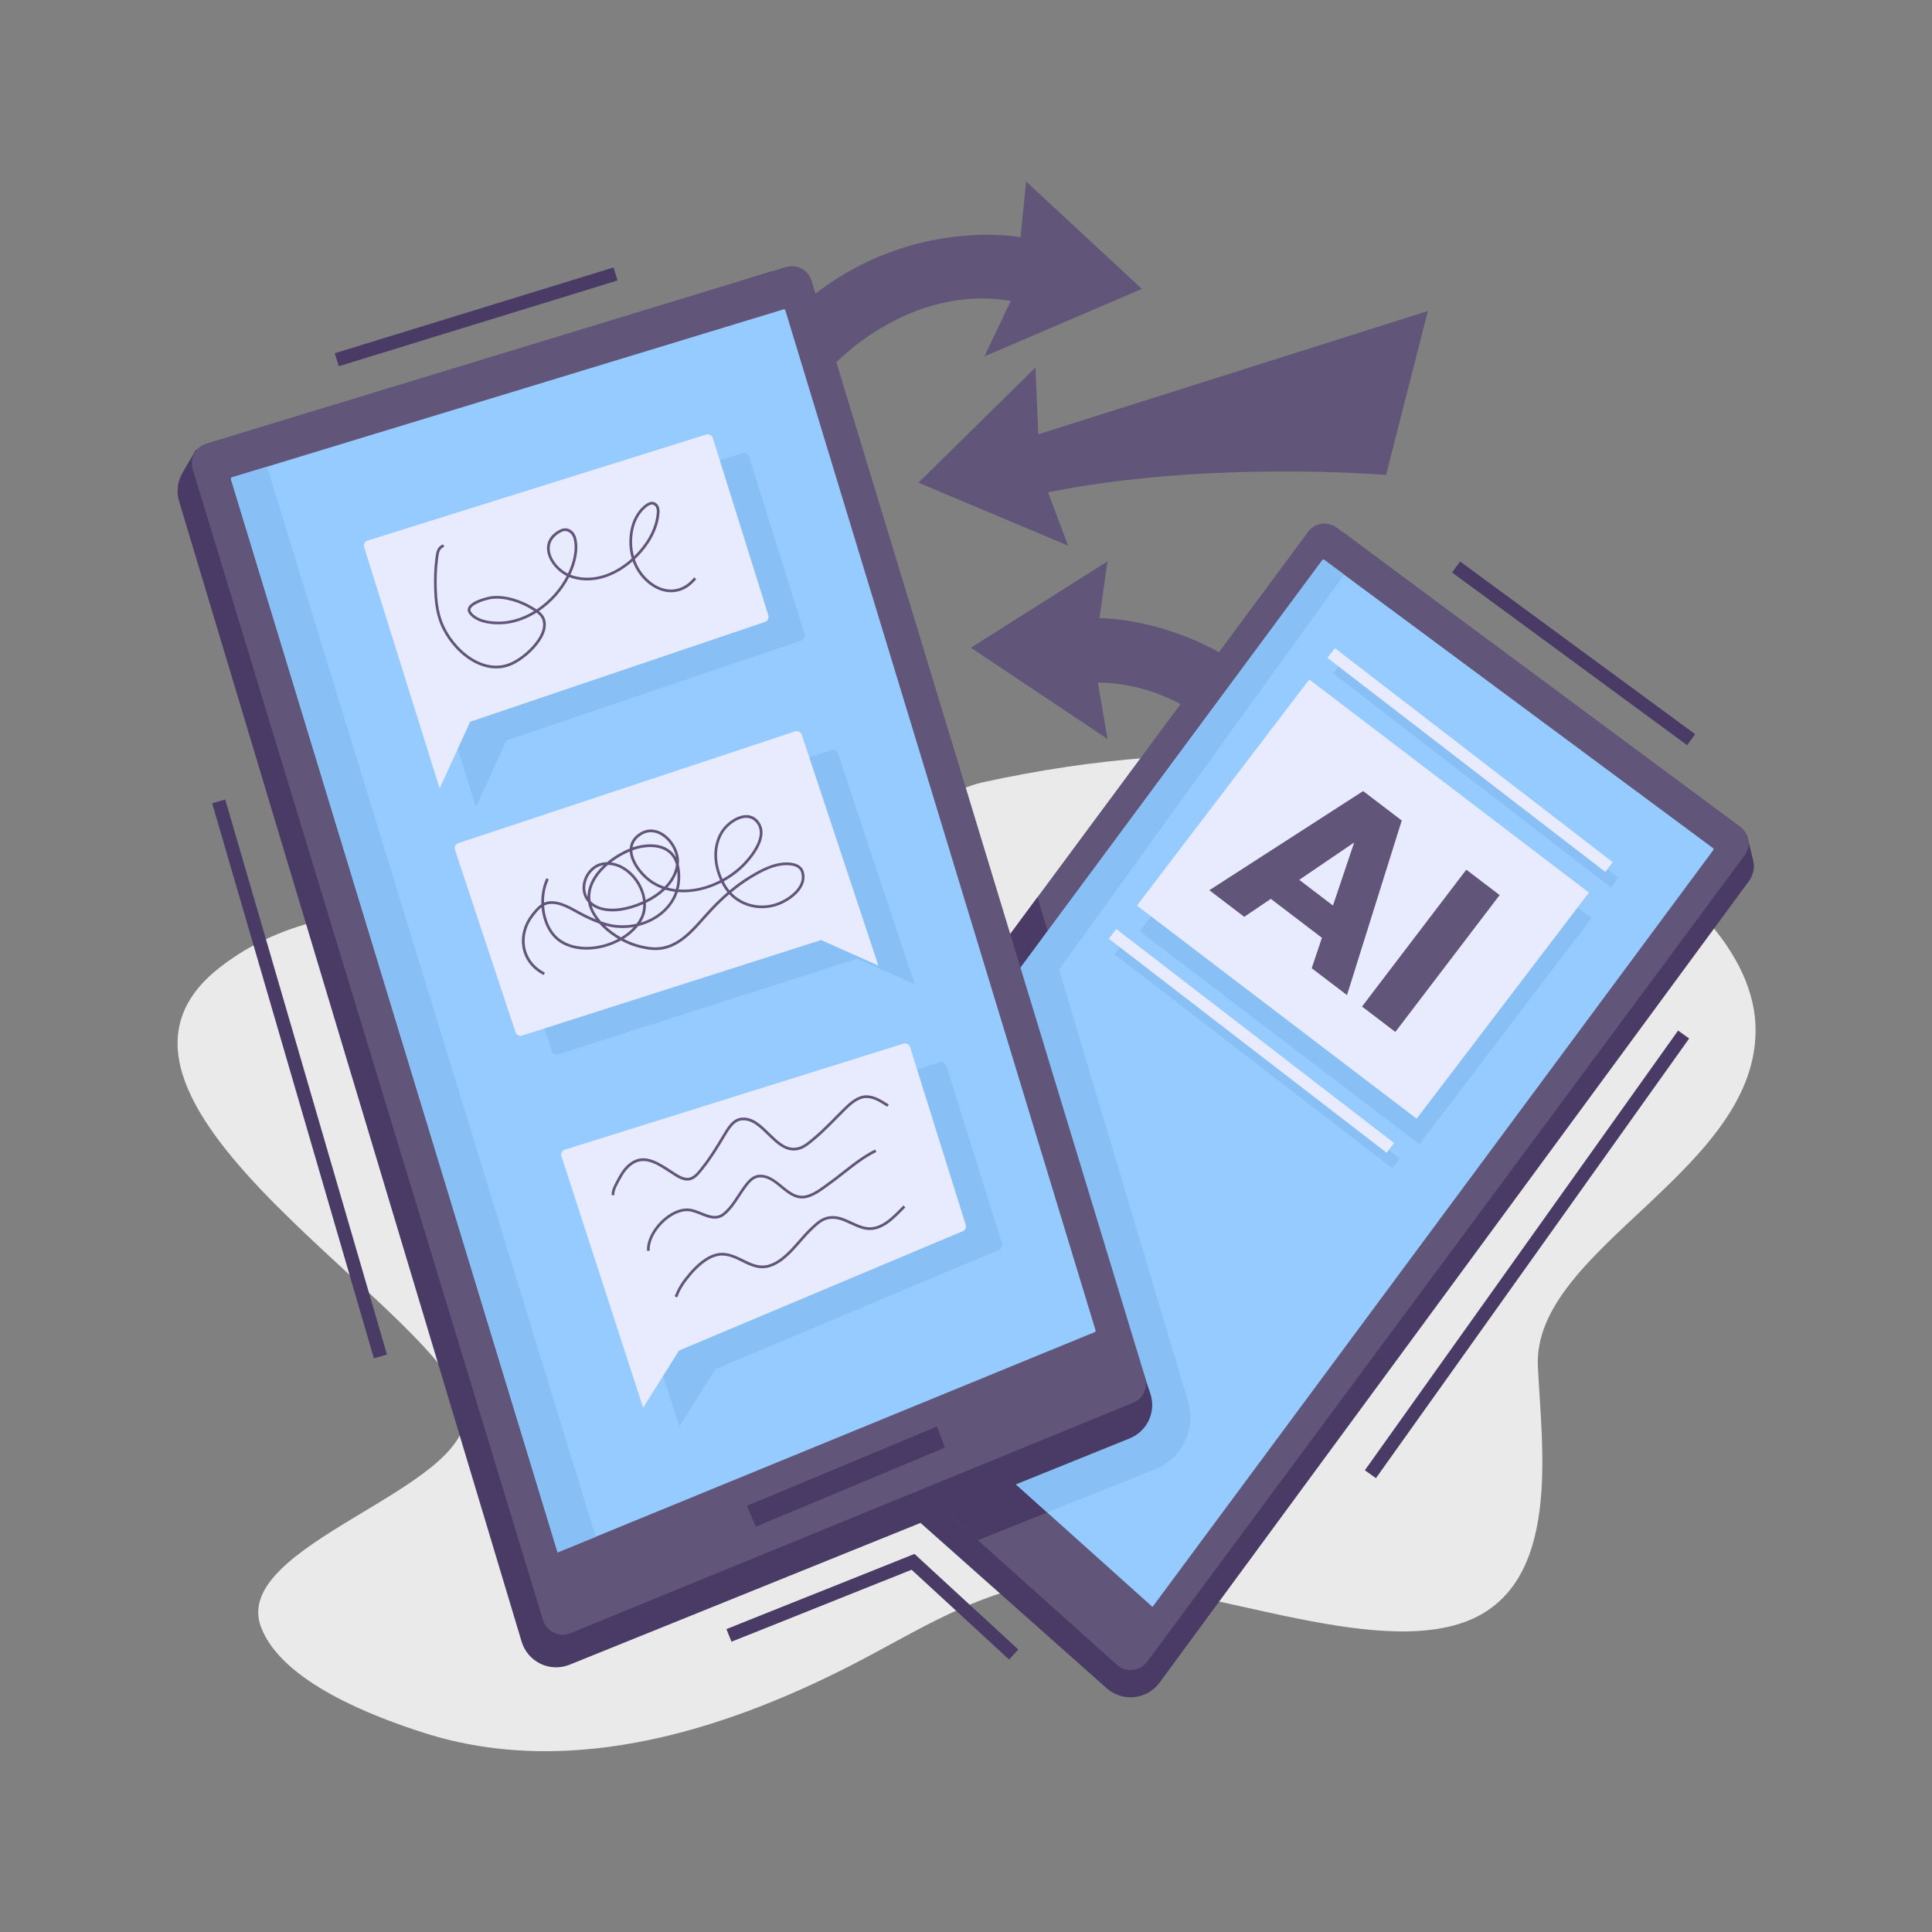 <?xml version="1.0" encoding="utf-8"?>
<svg xmlns="http://www.w3.org/2000/svg" clip-rule="evenodd" fill-rule="evenodd" stroke-linejoin="round" stroke-miterlimit="2" viewBox="0 0 1501 1501">
  <rect x="0" y="0" width="1501" height="1501" fill="#808080" stroke="none"/>
  <rect fill="none" height="1500" width="1500" x=".951" y=".779"/>
  <path d="M514.983,747.164c-99.107,-40.851 -255.831,-67.894 -346.721,6.471c-126.917,103.841 185.602,268.25 192.689,344.081c5.556,59.452 -182.235,102.21 -158.204,166.293c16.073,42.862 87.706,69.807 126.614,82.252c115.538,36.957 239.302,-3.35 342.463,-57.985c48.88,-25.888 96.798,-56.108 153.521,-59.774c92.237,-5.961 232.301,60.333 312.066,31.845c76.93,-27.475 60.214,-136.041 57.389,-198.989c-4.136,-92.172 174.087,-152.756 169.024,-265.587c-5.33,-118.801 -248.654,-265.105 -600.211,-187.994c-92.806,20.356 -110.773,196.21 -248.63,139.387Z" fill="#eaeaea"/>
  <path d="M1043.89,413.863l313.387,235.148c0,-0 2.74,11.111 4.775,19.362c1.367,5.543 0.202,11.407 -3.18,16.006c-46.045,62.622 -376.456,511.98 -458.008,622.89c-4.657,6.333 -11.765,10.413 -19.583,11.239c-7.817,0.826 -15.621,-1.678 -21.499,-6.898c-61.642,-54.745 -230.194,-204.439 -287.916,-255.703c-11.062,-9.824 -12.553,-26.567 -3.401,-38.191c85.19,-108.202 475.425,-603.853 475.425,-603.853Z" fill="#493b66"/>
  <path d="M1016.23,413.261c2.523,-3.408 6.298,-5.673 10.492,-6.297c4.194,-0.624 8.464,0.445 11.87,2.97c53.682,39.794 259.769,192.567 313.435,232.35c7.09,5.256 8.578,15.263 3.324,22.355c-61.298,82.73 -400.075,539.959 -464.113,626.387c-2.677,3.613 -6.754,5.932 -11.228,6.386c-4.475,0.454 -8.934,-0.998 -12.283,-4c-52.016,-46.63 -243.875,-218.622 -291.67,-261.468c-6.143,-5.507 -7.085,-14.784 -2.175,-21.414c57.394,-77.496 382.371,-516.288 442.348,-597.269Z" fill="#615579"/>
  <path d="M806.042,697.063l116.931,391.6c6.442,21.577 -4.639,44.506 -25.55,52.862l-137.727,55.041l-67.667,-60.66l-9.22,-78.249l-13.211,-139.405l53.94,-109.791l82.504,-111.398Z" fill="#493b66"/>
  <path d="M1027.28,435.298c0.182,-0.245 0.453,-0.408 0.754,-0.453c0.301,-0.044 0.608,0.032 0.853,0.214c17.698,13.119 284.233,210.702 301.926,223.818c0.509,0.378 0.616,1.096 0.238,1.606c-19.18,25.886 -435.653,587.975 -435.653,587.975c0,0 -265.519,-238.303 -281.772,-252.889c-0.441,-0.396 -0.508,-1.062 -0.156,-1.538c17.432,-23.536 395.549,-534.076 413.81,-558.733Z" fill="#95cbff"/>
  <path d="M922.973,1088.66c6.443,21.577 -4.639,44.506 -25.55,52.862c-35.511,14.192 -83.836,33.504 -83.836,33.504l-130.778,-117.372l-13.211,-139.405l144.309,-194.849c0,0 79.047,264.728 109.066,365.26Z" fill="#88c0f6"/>
  <path d="M600.145,210.653l-448.138,139.006c-0,0 -5.64,9.769 -10.29,17.823c-3.852,6.672 -4.78,14.639 -2.564,22.017c28.382,94.488 222.233,739.861 266.116,885.959c2.262,7.529 7.589,13.757 14.676,17.159c7.087,3.401 15.278,3.662 22.567,0.717c87.709,-35.438 353.14,-142.683 435.178,-175.83c13.718,-5.542 20.741,-20.814 16.021,-34.835c-48.803,-144.964 -293.566,-872.016 -293.566,-872.016Z" fill="#493b66"/>
  <path d="M630.525,218.114c-1.234,-4.057 -4.029,-7.457 -7.77,-9.452c-3.741,-1.996 -8.122,-2.423 -12.179,-1.187c-72.163,21.982 -378.083,115.169 -450.224,137.145c-8.443,2.571 -13.203,11.499 -10.633,19.943c33.467,109.961 237.158,779.215 272.132,894.125c1.309,4.303 4.371,7.855 8.434,9.784c4.063,1.93 8.75,2.058 12.913,0.354c73.012,-29.895 370.254,-151.6 437.281,-179.043c7.634,-3.126 11.636,-11.549 9.235,-19.442c-31.305,-102.932 -226.466,-744.634 -259.189,-852.227Z" fill="#615579"/>
  <path d="M610.145,241.121c-0.088,-0.291 -0.289,-0.536 -0.558,-0.679c-0.269,-0.143 -0.583,-0.174 -0.875,-0.085c-23.173,7.059 -405.329,123.469 -428.494,130.525c-0.607,0.185 -0.948,0.826 -0.764,1.433c10.27,33.743 253.762,833.765 253.762,833.765c0,-0 395.126,-162.05 417.272,-171.133c0.548,-0.224 0.835,-0.829 0.662,-1.396c-9.349,-30.74 -231.21,-760.224 -241.005,-792.43Z" fill="#95cbff"/>
  <path d="M207.87,363.657c-0.186,-0.606 -0.826,-0.946 -1.432,-0.762c-4.521,1.377 -21.695,6.609 -26.22,7.987c-0.607,0.185 -0.948,0.826 -0.764,1.433c10.27,33.743 253.762,833.765 253.762,833.765c0,-0 23.523,-9.647 28.627,-11.741c0.55,-0.225 0.837,-0.832 0.662,-1.399c-9.677,-31.516 -244.523,-796.351 -254.635,-829.283Z" fill="#88c0f6"/>
  <path d="M588.046,1172.15l134.337,-55.836" fill="none"/>
  <path d="M587.148,1186.12l146.963,-61.41l-6.087,-16.454l-147.697,61.633l6.821,16.231Z" fill="#493b66"/>
  <path d="M735.232,827.977c-0.323,-1.03 -1.041,-1.89 -1.997,-2.39c-0.957,-0.501 -2.073,-0.6 -3.103,-0.278c-30.588,9.576 -232.339,72.738 -263.082,82.363c-1.037,0.324 -1.901,1.05 -2.4,2.016c-0.498,0.966 -0.59,2.091 -0.254,3.124c9.055,27.881 63.455,195.367 63.455,195.367l27.887,-44.443c-0,0 192.31,-80.883 220.418,-92.706c1.935,-0.813 2.933,-2.964 2.306,-4.967c-6.214,-19.848 -36.737,-117.346 -43.23,-138.086Zm-353.565,-153.292c-0.34,-1.024 -0.259,-2.141 0.225,-3.106c0.484,-0.965 1.331,-1.698 2.356,-2.038c30.434,-10.1 231.247,-76.746 261.682,-86.846c1.024,-0.34 2.142,-0.259 3.106,0.225c0.965,0.483 1.698,1.331 2.038,2.355c8.767,26.415 59.534,179.385 59.534,179.385l-44.514,-19.839c-0,0 -201.814,64.474 -232.283,74.207c-2.124,0.679 -4.398,-0.478 -5.101,-2.594c-6.92,-20.854 -40.086,-120.786 -47.043,-141.749Zm200.31,-319.925c-0.322,-1.03 -1.041,-1.889 -1.997,-2.39c-0.956,-0.5 -2.072,-0.6 -3.102,-0.277c-30.603,9.58 -232.522,72.795 -263.124,82.375c-1.03,0.323 -1.89,1.041 -2.39,1.997c-0.5,0.957 -0.6,2.073 -0.278,3.103c8.499,27.146 58.677,187.425 58.677,187.425l23.729,-51.773c0,-0 199.057,-67.407 229.055,-77.566c2.094,-0.709 3.239,-2.96 2.578,-5.07c-6.396,-20.43 -36.683,-117.174 -43.148,-137.824Z" fill="#88c0f6"/>
  <path d="M553.777,340.272c-0.322,-1.03 -1.041,-1.889 -1.997,-2.39c-0.956,-0.5 -2.072,-0.6 -3.102,-0.277c-30.602,9.58 -232.522,72.795 -263.124,82.375c-1.03,0.323 -1.89,1.041 -2.39,1.998c-0.5,0.956 -0.6,2.072 -0.278,3.102c8.499,27.146 58.677,187.426 58.677,187.426l23.729,-51.774c0,0 199.057,-67.407 229.055,-77.565c2.094,-0.71 3.239,-2.961 2.579,-5.071c-6.397,-20.43 -36.684,-117.174 -43.149,-137.824Z" fill="#e8ebfe"/>
  <path d="M707.032,813.489c-0.323,-1.03 -1.041,-1.89 -1.997,-2.39c-0.957,-0.5 -2.073,-0.6 -3.103,-0.278c-30.588,9.577 -232.339,72.738 -263.082,82.363c-1.037,0.325 -1.901,1.051 -2.4,2.016c-0.498,0.966 -0.59,2.091 -0.254,3.125c9.055,27.88 63.455,195.366 63.455,195.366l27.887,-44.443c0,0 192.31,-80.883 220.419,-92.705c1.934,-0.814 2.932,-2.965 2.305,-4.967c-6.213,-19.849 -36.737,-117.347 -43.23,-138.087Z" fill="#e8ebfe"/>
  <path d="M353.467,660.198c-0.34,-1.025 -0.259,-2.142 0.225,-3.107c0.484,-0.965 1.332,-1.698 2.356,-2.038c30.435,-10.1 231.247,-76.746 261.682,-86.846c1.024,-0.34 2.142,-0.259 3.107,0.225c0.964,0.484 1.697,1.331 2.037,2.355c8.767,26.416 59.534,179.385 59.534,179.385l-44.514,-19.839c-0,0 -201.814,64.474 -232.283,74.208c-2.124,0.678 -4.398,-0.479 -5.1,-2.595c-6.921,-20.854 -40.087,-120.786 -47.044,-141.748Z" fill="#e8ebfe"/>
  <path d="M524.705,1005.99l-0.586,0.293l0.473,0.946c0.243,0.488 0.629,0.627 1.063,0.579c0.06,-0.007 0.592,-0.04 0.865,-0.65c0.092,-0.206 0.51,-1.332 0.548,-1.431c0.431,-1.135 0.937,-2.246 1.504,-3.319c1.516,-2.872 3.357,-5.574 5.337,-8.144c3.765,-4.887 9.038,-10.82 15.07,-14.722c3.905,-2.525 8.126,-4.201 12.459,-4.099c6.281,0.149 11.81,3.391 17.414,6.069c5.973,2.854 12.021,5.087 18.974,3.013c6.882,-2.053 12.712,-6.947 18.054,-12.538c5.198,-5.441 9.938,-11.537 14.809,-16.15c3.359,-3.182 7.053,-6.979 11.621,-8.302c5.442,-1.575 10.311,-0.047 15.091,2.024c5.087,2.203 10.081,5.013 15.469,5.844c6.185,0.955 11.789,-1.284 16.817,-4.796c4.856,-3.391 9.171,-7.967 12.963,-11.81l0.743,-0.753l-1.506,-1.485l-0.743,0.752c-3.708,3.759 -7.919,8.246 -12.668,11.562c-4.576,3.196 -9.654,5.308 -15.283,4.44c-5.213,-0.805 -10.029,-3.564 -14.951,-5.695c-5.229,-2.265 -10.568,-3.838 -16.52,-2.115c-4.886,1.415 -8.895,5.395 -12.488,8.798c-4.894,4.635 -9.66,10.757 -14.883,16.224c-5.08,5.317 -10.586,10.021 -17.13,11.973c-6.404,1.911 -11.955,-0.266 -17.457,-2.895c-5.872,-2.805 -11.694,-6.118 -18.276,-6.274c-4.744,-0.113 -9.382,1.672 -13.657,4.437c-6.238,4.034 -11.705,10.154 -15.598,15.207c-2.053,2.665 -3.959,5.469 -5.531,8.447c-0.607,1.15 -1.149,2.34 -1.611,3.555l-0.386,1.015Zm-19.95,-35.295c0,-6.868 4.256,-14.578 10.165,-20.432c5.883,-5.828 13.429,-9.852 20.201,-9.209c4.302,0.409 8.821,2.82 13.28,4.355c4.878,1.679 9.675,2.332 14.083,-0.954c6.958,-5.186 11.697,-14.521 16.777,-21.417c1.366,-1.853 2.861,-3.87 4.645,-5.462c1.665,-1.486 3.585,-2.6 5.92,-2.761c7.111,-0.491 12.428,4.504 17.884,8.952c5.941,4.845 12.016,9.088 20.137,6.631c6.597,-1.995 12.455,-6.778 17.954,-10.753c11.014,-7.96 21.934,-18.095 34.12,-24.189l0.946,-0.473l-0.946,-1.892l-0.946,0.473c-12.286,6.143 -23.31,16.342 -34.413,24.367c-5.316,3.842 -10.951,8.514 -17.328,10.443c-7.365,2.228 -12.799,-1.852 -18.188,-6.246c-5.874,-4.791 -11.708,-9.952 -19.366,-9.423c-5.477,0.377 -9.134,5.023 -12.122,9.079c-4.965,6.738 -9.539,15.907 -16.338,20.975c-3.794,2.828 -7.933,2.095 -12.131,0.65c-4.617,-1.589 -9.313,-4.038 -13.768,-4.461c-7.317,-0.694 -15.533,3.515 -21.889,9.813c-6.33,6.27 -10.792,14.577 -10.792,21.934l0,1.058l2.115,-0l0,-1.058Zm-27.426,-43.171c-0,-3.487 2.88,-7.964 4.447,-10.915c1.733,-3.26 3.619,-6.489 6.261,-9.107c6.569,-6.51 12.987,-6.423 19.379,-3.83c4.456,1.807 8.896,4.787 13.368,7.659c2.2,1.413 4.782,3.263 7.51,4.494c2.943,1.329 6.052,1.934 9.07,0.767c3.99,-1.544 7.013,-5.755 9.57,-8.962c6.178,-7.745 11.319,-16.265 16.401,-24.749c1.516,-2.53 3.245,-5.568 5.428,-8.041c2.045,-2.316 4.488,-4.145 7.589,-4.417c4.076,-0.358 7.661,1.137 11.025,3.46c3.527,2.437 6.808,5.778 10.116,9.003c6.987,6.812 14.142,12.99 23.547,10.322c4.613,-1.308 8.35,-4.7 11.965,-7.684c8.319,-6.868 15.614,-14.865 23.281,-22.428c2.251,-2.221 4.863,-4.771 7.769,-6.756c2.778,-1.898 5.824,-3.287 9.088,-3.266c5.841,0.037 10.544,3.301 15.332,6.258l0.9,0.556l1.111,-1.8l-0.9,-0.555c-5.116,-3.16 -10.187,-6.535 -16.429,-6.575c-3.69,-0.023 -7.155,1.489 -10.295,3.635c-3.013,2.059 -5.727,4.695 -8.062,6.997c-7.622,7.519 -14.871,15.475 -23.141,22.302c-3.395,2.803 -6.864,6.053 -11.196,7.281c-4.215,1.196 -7.908,0.357 -11.331,-1.529c-3.587,-1.976 -6.882,-5.074 -10.163,-8.272c-3.394,-3.31 -6.771,-6.729 -10.39,-9.229c-3.781,-2.612 -7.83,-4.23 -12.412,-3.827c-3.654,0.321 -6.58,2.395 -8.99,5.124c-2.27,2.572 -4.08,5.722 -5.656,8.354c-5.034,8.403 -10.121,16.846 -16.24,24.517c-2.344,2.939 -5.023,6.893 -8.68,8.308c-2.478,0.958 -5.021,0.369 -7.437,-0.722c-2.631,-1.187 -5.115,-2.982 -7.237,-4.345c-4.585,-2.946 -9.147,-5.987 -13.716,-7.84c-7.146,-2.898 -14.319,-2.99 -21.663,4.287c-2.794,2.769 -4.808,6.17 -6.64,9.618c-1.702,3.204 -4.694,8.12 -4.694,11.907l-0,1.057l2.115,0l-0,-1.057Zm82.153,-243.643c-9.999,5.13 -21.355,7.972 -32.257,7.153c0.785,-2.932 1.22,-6.044 1.249,-9.324c0.031,-3.368 -0.267,-6.784 -1.136,-10.047c0.057,-0.456 0.101,-0.917 0.135,-1.382c0.513,-7.131 -3.289,-15.26 -9.075,-20.445c-5.894,-5.284 -13.787,-7.517 -21.223,-2.84c-3.567,2.244 -5.77,4.928 -6.938,7.825c-0.575,1.429 -0.899,2.913 -1.003,4.429c-5.976,2.422 -12.226,6.067 -17.64,10.588c-1.13,0.015 -2.271,0.115 -3.419,0.305c-6.265,1.039 -11.355,5.722 -13.881,11.499c-2.534,5.793 -2.482,12.656 1.435,17.987c0.349,0.475 0.717,0.926 1.102,1.356c0.608,3.493 1.999,7.058 4.332,10.648c0.599,0.921 1.222,1.822 1.872,2.701c-4.517,-1.82 -8.911,-3.975 -13.157,-6.304c-7.073,-3.878 -15.706,-9.017 -24.192,-7.65c-1.062,0.171 -2.072,0.495 -3.034,0.936c-0.098,-6.11 1.007,-12.137 3.284,-17.146l0.438,-0.963l-1.926,-0.876l-0.438,0.963c-2.538,5.584 -3.701,12.372 -3.436,19.191c-3.022,2.015 -5.527,5.062 -7.64,7.749c-12.117,15.411 -9.706,36.742 8.481,46.783l0.926,0.511l1.022,-1.852l-0.926,-0.511c-16.954,-9.36 -19.136,-29.257 -7.84,-43.624c1.746,-2.22 3.744,-4.767 6.132,-6.615c0.298,3.363 0.946,6.7 1.95,9.869c2.207,6.967 6.129,13.119 11.785,17.009c9.715,6.681 23.363,7.43 35.885,3.865c4.218,-1.201 8.304,-2.89 12.065,-4.999c2.697,1.475 5.471,2.754 8.236,3.777c4.275,1.582 8.762,2.659 13.27,3.306c11.698,1.678 20.754,-2.396 28.65,-8.783c7.708,-6.237 14.296,-14.704 21.213,-22.011c4.016,-4.243 8.264,-8.346 12.739,-12.189c10.519,11.249 27.538,14.038 41.695,7.061c4.294,-2.116 9.151,-5.41 12.524,-9.539c3.5,-4.285 5.409,-9.455 3.681,-15.148c-1.624,-5.35 -7.323,-6.927 -12.323,-7.082c-10.685,-0.331 -20.924,5.13 -29.77,10.515c-5.452,3.318 -10.651,7.116 -15.588,11.237c-1.06,-1.287 -2.034,-2.676 -2.911,-4.166c-0.55,-0.936 -1.074,-1.893 -1.568,-2.869c6.406,-3.505 12.212,-7.919 16.948,-12.897c4.102,-4.311 9.675,-11.296 12.041,-18.405c1.651,-4.958 1.751,-9.975 -1.052,-14.273c-4.213,-6.46 -10.514,-7.019 -16.488,-4.729c-5.73,2.197 -11.133,7.081 -13.866,11.636c-6.981,11.636 -5.845,25.815 -0.363,37.77Zm0.91,1.886c-10.467,5.342 -22.371,8.257 -33.781,7.313c-4.533,13.608 -16.792,22.964 -30.81,26.429c-2.996,3.815 -6.862,7.156 -11.258,9.901c2.251,1.175 4.549,2.205 6.841,3.053c4.136,1.531 8.476,2.571 12.836,3.196c11.038,1.583 19.569,-2.307 27.02,-8.334c7.637,-6.179 14.153,-14.58 21.007,-21.82c4.061,-4.291 8.357,-8.44 12.88,-12.324c-1.136,-1.377 -2.18,-2.864 -3.12,-4.46c-0.567,-0.964 -1.106,-1.95 -1.615,-2.954Zm-94.739,31.831c-5.795,-2.088 -11.411,-4.762 -16.792,-7.713c-6.694,-3.671 -14.807,-8.711 -22.839,-7.417c-1.164,0.187 -2.254,0.587 -3.279,1.137c0.233,3.59 0.882,7.171 1.953,10.551c2.06,6.505 5.686,12.273 10.967,15.905c9.23,6.349 22.209,6.961 34.107,3.573c3.642,-1.037 7.185,-2.449 10.49,-4.193c-3.703,-2.201 -7.212,-4.751 -10.294,-7.486c-1.537,-1.362 -2.972,-2.818 -4.313,-4.357Zm4.248,1.412c0.478,0.465 0.968,0.919 1.468,1.363c3.28,2.909 7.058,5.604 11.036,7.871c3.801,-2.245 7.223,-4.944 10.03,-8.022c-7.447,1.316 -15.241,0.989 -22.534,-1.212Zm29.844,-16.569c-5.957,2.637 -12.134,4.392 -17.702,5.193c-7.406,1.066 -16.187,0.461 -22.414,-4.115c0.704,2.299 1.789,4.625 3.308,6.962c1.208,1.858 2.523,3.635 3.953,5.313c1.146,0.405 2.3,0.787 3.461,1.142c7.833,2.398 16.295,2.535 24.214,0.718c1.122,-1.494 2.103,-3.063 2.922,-4.7c1.635,-3.27 2.332,-6.86 2.258,-10.513Zm17.124,-11.185c-0.268,0.258 -0.539,0.513 -0.814,0.766c-4.129,3.796 -9.063,6.966 -14.242,9.463c0.228,4.309 -0.512,8.569 -2.434,12.415c-0.499,0.996 -1.054,1.97 -1.662,2.918c12.171,-3.668 22.603,-12.054 26.741,-23.962c-2.569,-0.325 -5.107,-0.853 -7.589,-1.6Zm-44.511,-19.301c-3.011,2.583 -5.731,5.45 -7.948,8.536c-4.216,5.87 -6.587,12.545 -5.564,19.557c5.725,5.918 15.153,6.607 22.895,5.493c5.615,-0.808 11.873,-2.616 17.862,-5.35c-0.561,-5.364 -2.7,-10.751 -5.898,-15.361c-5.07,-7.306 -12.834,-12.696 -21.347,-12.875Zm95.781,21.447c9.894,10.508 25.862,13.076 39.143,6.531c4.049,-1.995 8.64,-5.086 11.821,-8.98c3.053,-3.737 4.803,-8.227 3.295,-13.195c-1.345,-4.431 -6.223,-5.454 -10.364,-5.582c-10.279,-0.318 -20.095,5.028 -28.605,10.208c-5.347,3.255 -10.447,6.978 -15.29,11.018Zm-78.902,-31.865c-4.891,2.064 -9.939,4.955 -14.493,8.475c8.256,1.025 15.707,6.418 20.699,13.612c3.258,4.696 5.458,10.145 6.164,15.613c4.716,-2.342 9.195,-5.267 12.978,-8.737c-2.641,-0.953 -5.208,-2.167 -7.677,-3.663c-5.929,-3.592 -12.721,-10.666 -15.885,-18.191c-0.99,-2.355 -1.625,-4.754 -1.786,-7.109Zm-20.265,10.624c-0.15,0.021 -0.3,0.044 -0.451,0.069c-5.564,0.922 -10.046,5.128 -12.289,10.259c-2.004,4.584 -2.229,9.929 0.235,14.378c-0.021,-6.288 2.382,-12.259 6.225,-17.61c1.807,-2.516 3.935,-4.892 6.28,-7.096Zm57.183,4.845c-1.513,4.661 -4.183,8.854 -7.61,12.542c2.148,0.59 4.336,1.012 6.547,1.278c0.796,-2.861 1.238,-5.912 1.267,-9.135c0.014,-1.558 -0.044,-3.128 -0.204,-4.685Zm-0.969,-5.196c-0.288,-1.018 -0.638,-2.02 -1.06,-2.998c-2.734,-6.343 -8.129,-9.401 -14.198,-10.37c-6.155,-0.983 -13.001,0.157 -18.617,2.266c0.054,2.347 0.669,4.756 1.662,7.118c2.993,7.118 9.423,13.805 15.031,17.202c2.654,1.608 5.427,2.876 8.277,3.83c4.667,-4.773 8.004,-10.48 8.905,-17.048Zm36.166,11.077c6.172,-3.4 11.762,-7.667 16.325,-12.463c3.931,-4.131 9.3,-10.804 11.567,-17.615c1.44,-4.322 1.627,-8.702 -0.817,-12.45c-3.56,-5.459 -8.911,-5.844 -13.959,-3.909c-5.293,2.029 -10.284,6.541 -12.809,10.749c-6.597,10.995 -5.47,24.377 -0.307,35.688Zm-36.163,-16.711c-0.824,-5.415 -3.947,-10.951 -8.202,-14.765c-5.195,-4.656 -12.133,-6.745 -18.685,-2.625c-3.124,1.965 -5.081,4.289 -6.103,6.826c-0.366,0.909 -0.613,1.844 -0.752,2.796c5.767,-2.021 12.622,-3.044 18.814,-2.055c6.172,0.986 11.689,3.949 14.928,9.823Zm-34.386,-232.291c-12.43,11.298 -29.131,18.297 -45.701,13.301c-0.66,-0.199 -1.316,-0.431 -1.967,-0.694c1.084,-2.279 2.026,-4.602 2.812,-6.952c2.261,-6.753 3.681,-15.074 1.576,-22.057c-1.682,-5.583 -7.004,-8.819 -12.524,-5.968c-18.19,9.395 -8.699,28.925 5.274,35.996c-5.309,10.28 -13.565,19.497 -23.383,25.959c-0.856,-0.587 -1.714,-1.126 -2.521,-1.623c-9.183,-5.658 -21.568,-9.88 -32.481,-8.637c-2.361,0.269 -10.001,2.124 -14.587,5.09c-2.436,1.576 -3.991,3.518 -3.947,5.592c0.02,0.949 0.355,1.951 1.132,2.983c2.501,3.321 6.438,5.461 10.868,6.709c6.445,1.815 13.929,1.753 19.257,0.938c7.819,-1.196 15.372,-4.21 22.231,-8.523c1.893,1.4 3.615,3.074 4.381,5.155c1.315,3.571 0.728,7.253 -0.716,10.687c-1.505,3.577 -3.943,6.888 -6.282,9.562c-4.204,4.805 -9.401,9.127 -15.012,12.191c-11.232,6.134 -23.015,3.815 -32.997,-2.591c-10.12,-6.494 -18.409,-17.18 -22.479,-27.717c-3.186,-8.252 -4.118,-17.21 -4.373,-25.997c-0.226,-7.788 -0.048,-15.527 1.006,-23.253c0.204,-1.493 0.358,-2.987 0.701,-4.361c0.456,-1.826 1.253,-3.437 3.146,-4.433l0.936,-0.493l-0.985,-1.871l-0.936,0.492c-2.097,1.104 -3.221,2.746 -3.884,4.671c-0.599,1.739 -0.802,3.724 -1.073,5.709c-1.071,7.841 -1.255,15.696 -1.026,23.6c0.262,9.025 1.242,18.222 4.515,26.698c4.219,10.925 12.817,22.002 23.31,28.736c10.631,6.822 23.189,9.2 35.153,2.666c5.826,-3.181 11.224,-7.665 15.59,-12.654c2.477,-2.831 5.046,-6.347 6.64,-10.135c1.653,-3.93 2.256,-8.15 0.751,-12.238c-0.816,-2.218 -2.557,-4.069 -4.518,-5.629c9.86,-6.658 18.146,-16.003 23.504,-26.402c0.758,0.312 1.524,0.586 2.297,0.819c16.979,5.119 34.139,-1.762 47.03,-13.148c1.332,3.694 3.199,7.206 5.636,10.406c6.85,8.993 16.282,14.153 25.508,13.628c6.198,-0.352 12.328,-3.25 17.551,-9.325l0.689,-0.803l-1.604,-1.378l-0.689,0.802c-4.788,5.569 -10.385,8.27 -16.067,8.593c-8.594,0.488 -17.325,-4.421 -23.705,-12.798c-2.488,-3.267 -4.346,-6.877 -5.621,-10.674c3.99,-3.758 7.526,-7.941 10.461,-12.305c4.23,-6.289 7.462,-13.725 8.425,-21.281c0.232,-1.814 0.447,-3.756 0.168,-5.513c-0.311,-1.961 -1.204,-3.707 -3.215,-4.904c-1.335,-0.795 -2.788,-0.82 -4.214,-0.387c-1.849,0.561 -3.651,1.932 -4.939,3.061c-5.564,4.875 -8.907,12.006 -10.185,19.191c-1.274,7.162 -0.986,14.601 1.083,21.509Zm-75.857,40.816c-0.578,-0.371 -1.147,-0.721 -1.686,-1.053c-8.806,-5.426 -20.668,-9.528 -31.133,-8.336c-2.213,0.252 -9.378,1.984 -13.677,4.764c-2.361,1.528 -3.919,3.342 -2.274,5.527c2.236,2.97 5.79,4.829 9.752,5.945c6.145,1.731 13.282,1.66 18.363,0.883c7.244,-1.108 14.249,-3.832 20.655,-7.73Zm26.265,-29.082c1.052,-2.212 1.966,-4.467 2.731,-6.75c2.129,-6.362 3.539,-14.197 1.556,-20.776c-1.289,-4.275 -5.301,-6.881 -9.528,-4.698c-16.345,8.442 -7.386,25.846 5.241,32.224Zm51.325,-13.363c3.562,-3.464 6.729,-7.273 9.389,-11.228c4.049,-6.02 7.159,-13.133 8.082,-20.367c0.206,-1.618 0.425,-3.348 0.177,-4.914c-0.216,-1.361 -0.812,-2.588 -2.208,-3.419c-1.026,-0.61 -2.166,-0.386 -3.242,0.092c-1.299,0.578 -2.514,1.549 -3.435,2.356c-5.206,4.56 -8.301,11.249 -9.496,17.97c-1.154,6.484 -0.974,13.209 0.733,19.51Z" fill="#615579"/>
  <path d="M1236.56,713.292l-217.284,-165.552l-133.851,175.677l217.285,165.552l133.85,-175.677Z" fill="#88c0f6"/>
  <path d="M1234.46,693.458l-217.284,-165.553l-133.851,175.678l217.285,165.552l133.85,-175.677Z" fill="#e8ebfe"/>
  <g>
    <path d="M1027.03,728.592l-39.689,-30.24l-20.674,13.937l-27.116,-20.66l119.501,-77.027l29.994,22.853l-42.546,135.659l-27.419,-20.891l7.949,-23.631Zm8.57,-25.075l16.484,-48.973l-42.691,29.006l26.207,19.967Z" fill="#615579" fill-rule="nonzero"/>
    <path d="M1165.09,695.395l-81.024,106.343l-25.904,-19.737l81.024,-106.342l25.904,19.736Z" fill="#615579" fill-rule="nonzero"/>
  </g>
  <path d="M865.864,741.37l215.842,166.279l5.809,-7.541l-215.841,-166.279l-5.81,7.541Zm169.876,-218.177l215.842,166.279l5.809,-7.541l-215.841,-166.279l-5.81,7.541Z" fill="#88c0f6"/>
  <path d="M861.44,729.292l215.841,166.279l5.809,-7.541l-215.841,-166.279l-5.809,7.541Zm169.876,-218.177l215.841,166.279l5.809,-7.541l-215.841,-166.279l-5.809,7.541Z" fill="#e8ebfe"/>
  <path d="M1076.84,368.991c0,-0 -137.295,-11.659 -262.605,13.472l15.606,41.487l-116.281,-48.955l90.858,-89.428l2.24,51.852l302.663,-95.778l-32.481,127.35Z" fill="#615579"/>
  <path d="M645.683,285.567c0,0 58.235,-65.41 139.588,-51.786l-20.481,43.134l122.335,-52.471l-89.926,-83.424l-4.351,43.294c-0,0 -95.604,-18.582 -178.071,59.886l30.906,41.367Z" fill="#615579"/>
  <path d="M955.901,511.881c8.717,5.368 -5.396,9.451 -12.625,20.502c-6.353,9.712 -13.71,21.876 -18.476,18.984c-19.347,-11.74 -43.421,-20.792 -71.843,-21.087l7.482,43.843l-106.12,-70.898l106.12,-67.106l-6.266,44.133c-0,-0 49.11,-0.771 101.728,31.629Z" fill="#615579"/>
  <path d="M568.29,1275.48l139.932,-55.92c-0,0 75.753,69.759 75.753,69.759l7.164,-7.781l-80.654,-74.272l-146.12,58.393l3.925,9.821Zm500.704,-127.078l243.352,-341.599l-8.614,-6.136l-243.352,341.598l8.614,6.137Zm-904.166,-524.334l125.637,431.243l10.155,-2.958l-125.638,-431.243l-10.154,2.958Zm963.301,-179.305l182.628,134.171l6.262,-8.524l-182.628,-134.17l-6.262,8.523Zm-864.932,-160.22l216.594,-66.644l-3.11,-10.109l-216.595,66.645l3.111,10.108Z" fill="#493b66"/>
  <path d="M809.957,728.736l217.327,-293.438c0.182,-0.245 0.453,-0.408 0.754,-0.453c0.301,-0.044 0.608,0.032 0.853,0.214l15.373,11.396l-223.886,310.256l-10.421,-27.975Z" fill="#88c0f6"/>
</svg>